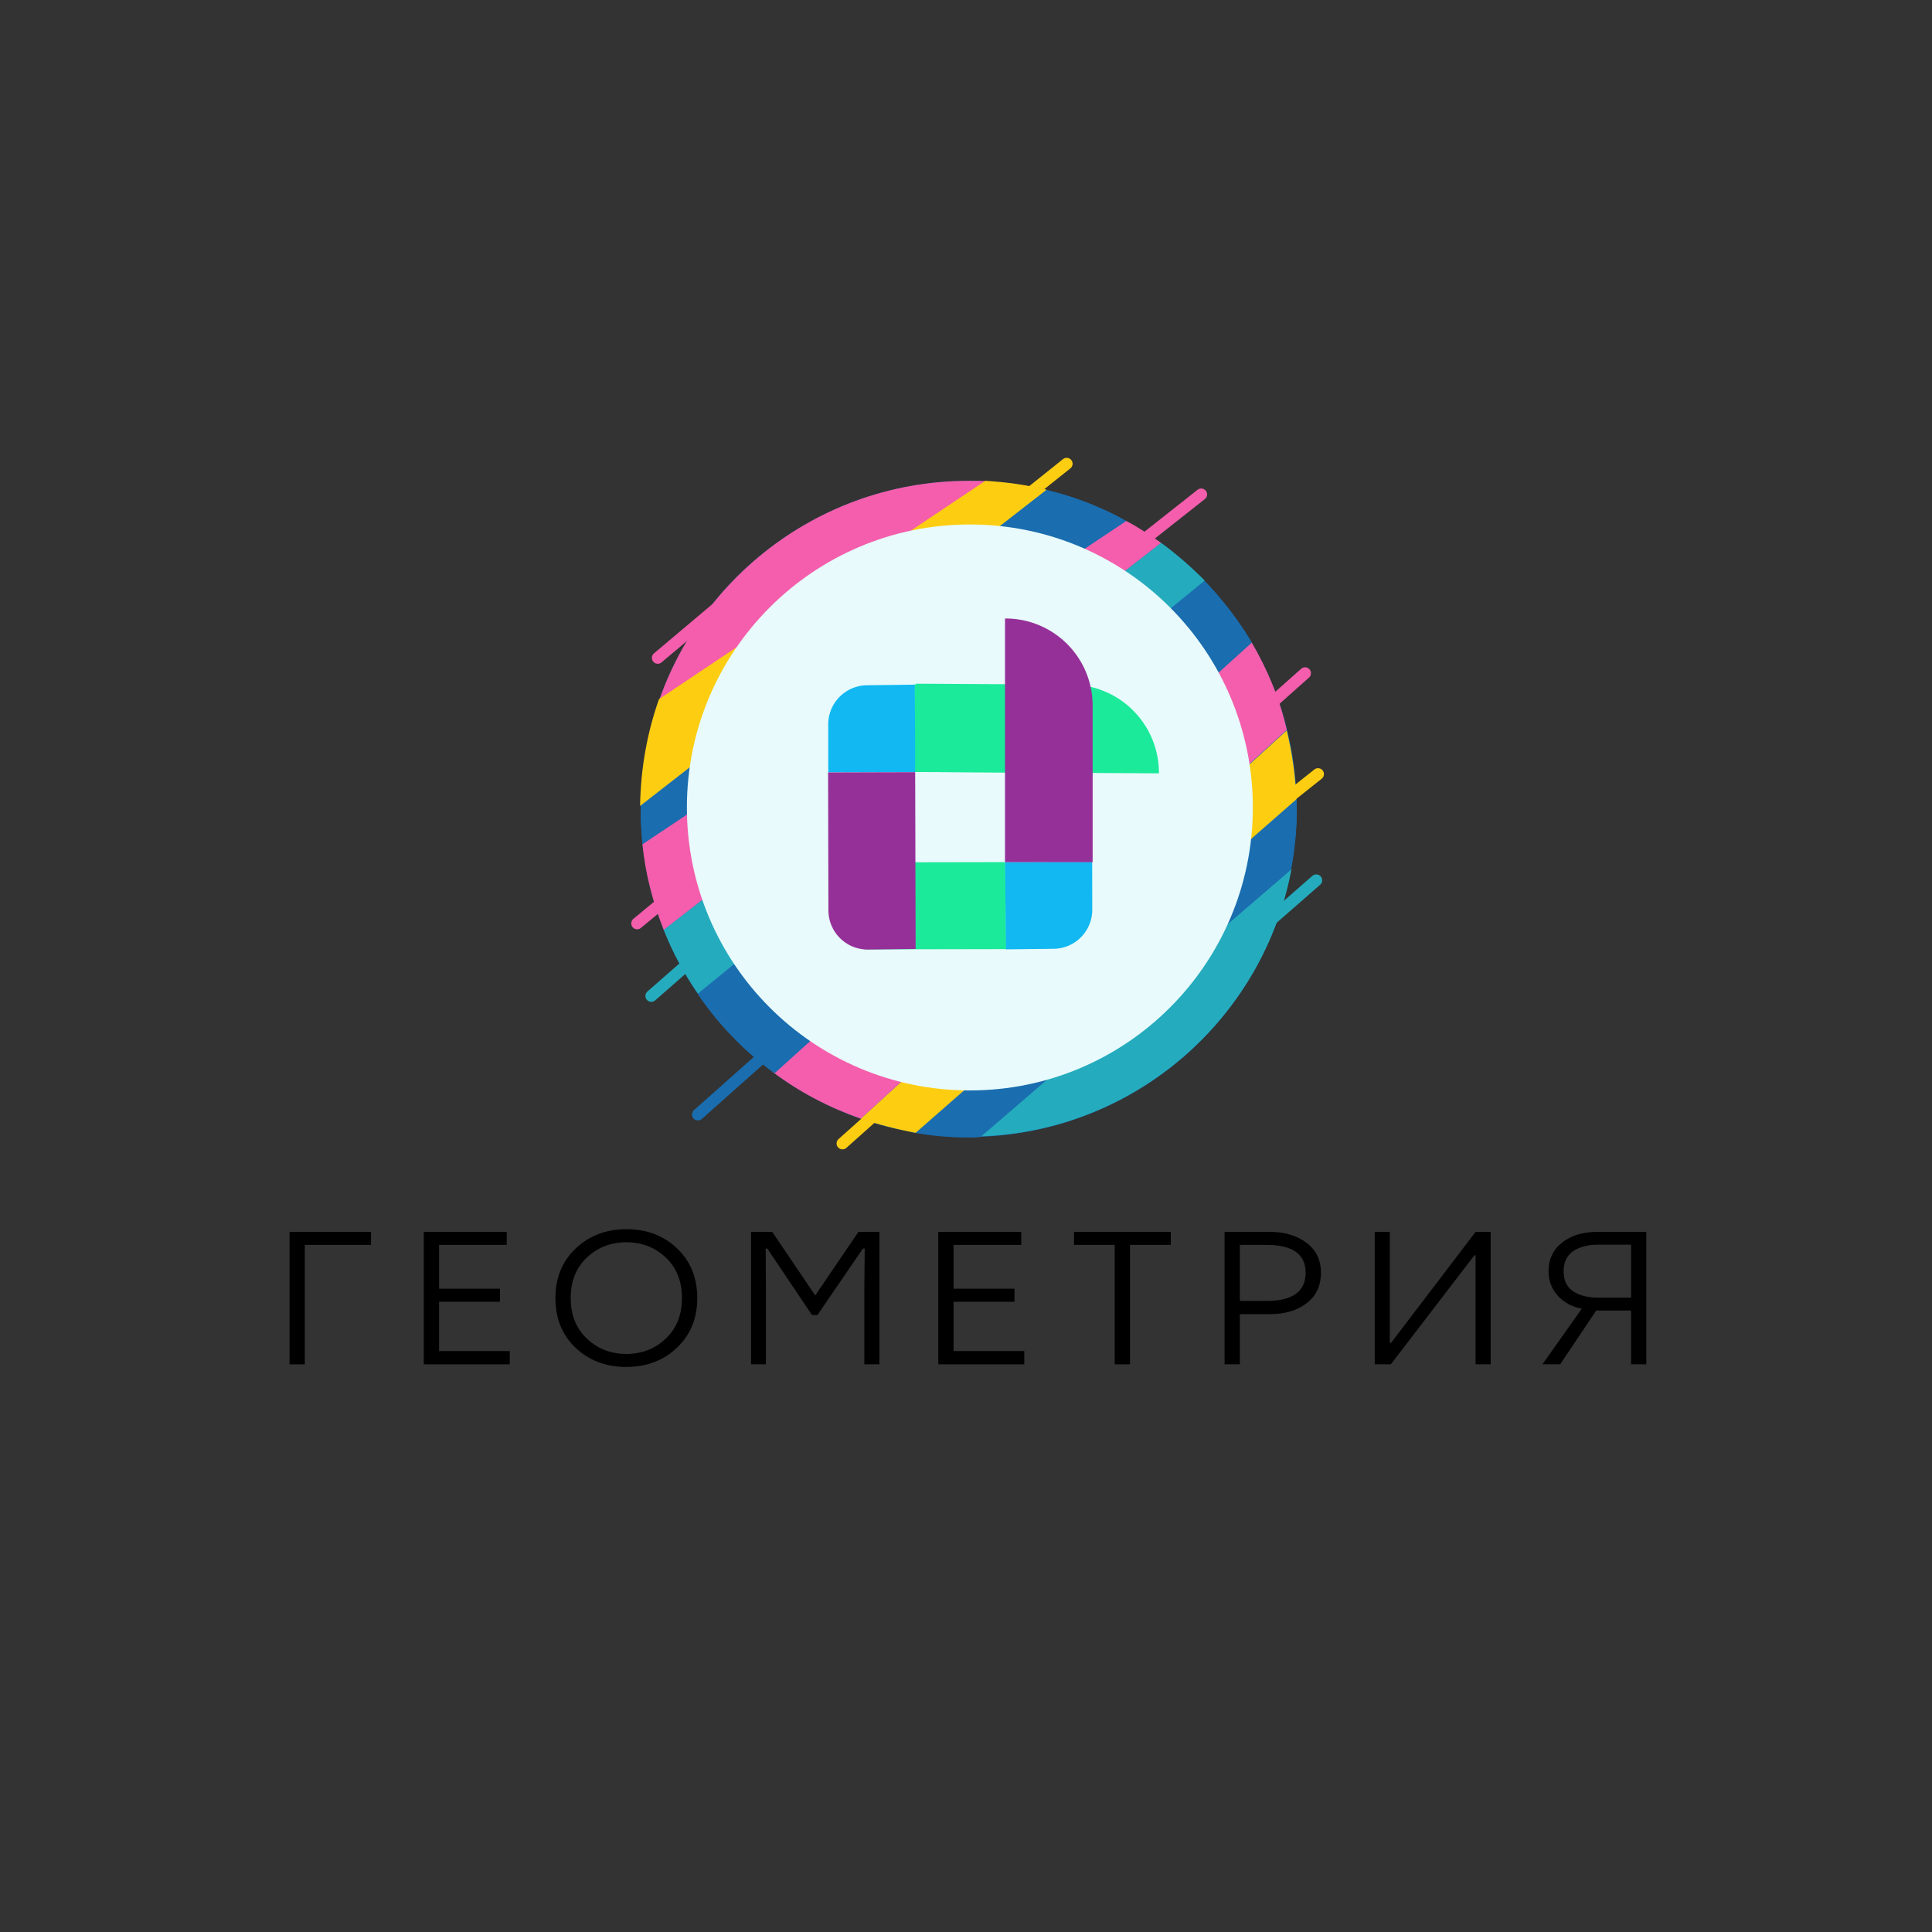 <?xml version="1.0" encoding="UTF-8" standalone="no"?>
<svg xmlns="http://www.w3.org/2000/svg" xmlns:xlink="http://www.w3.org/1999/xlink" width="500" height="500" viewBox="0 0 500 500" xml:space="preserve"><rect x="0" y="0" width="500" height="500" fill="#333333" stroke="none"/> <desc>Created with Fabric.js 3.6.3</desc> <defs> </defs> <g transform="matrix(1.527 0 0 1.527 253 207.969)"> <g style=""> <g transform="matrix(1 0 0 1 -1.5 0.9)"> <circle style="stroke: none; stroke-width: 1; stroke-dasharray: none; stroke-linecap: butt; stroke-dashoffset: 0; stroke-linejoin: miter; stroke-miterlimit: 4; fill: rgb(26,109,175); fill-rule: nonzero; opacity: 1;" cx="0" cy="0" r="55.6"></circle> </g> <g transform="matrix(1 0 0 1 -12.2 48.05)"> <line style="stroke: rgb(253,205,18); stroke-width: 2; stroke-dasharray: none; stroke-linecap: round; stroke-dashoffset: 0; stroke-linejoin: round; stroke-miterlimit: 10; fill: none; fill-rule: nonzero; opacity: 1;" x1="-10.7" y1="9.55" x2="10.7" y2="-9.55"></line> </g> <g transform="matrix(1 0 0 1 3.9 -48.65)"> <line style="stroke: rgb(253,205,18); stroke-width: 2; stroke-dasharray: none; stroke-linecap: round; stroke-dashoffset: 0; stroke-linejoin: round; stroke-miterlimit: 10; fill: none; fill-rule: nonzero; opacity: 1;" x1="-11.2" y1="8.95" x2="11.2" y2="-8.95"></line> </g> <g transform="matrix(1 0 0 1 46.45 3.95)"> <line style="stroke: rgb(253,205,18); stroke-width: 2; stroke-dasharray: none; stroke-linecap: round; stroke-dashoffset: 0; stroke-linejoin: round; stroke-miterlimit: 10; fill: none; fill-rule: nonzero; opacity: 1;" x1="-11.25" y1="8.95" x2="11.25" y2="-8.95"></line> </g> <g transform="matrix(1 0 0 1 45.55 -13.25)"> <line style="stroke: rgb(244,94,172); stroke-width: 2; stroke-dasharray: none; stroke-linecap: round; stroke-dashoffset: 0; stroke-linejoin: round; stroke-miterlimit: 10; fill: none; fill-rule: nonzero; opacity: 1;" x1="-9.95" y1="8.85" x2="9.95" y2="-8.85"></line> </g> <g transform="matrix(1 0 0 1 -37.45 43.85)"> <line style="stroke: rgb(26,109,175); stroke-width: 2; stroke-dasharray: none; stroke-linecap: round; stroke-dashoffset: 0; stroke-linejoin: round; stroke-miterlimit: 10; fill: none; fill-rule: nonzero; opacity: 1;" x1="-9.95" y1="8.85" x2="9.95" y2="-8.85"></line> </g> <g transform="matrix(1 0 0 1 -47.4 11.8)"> <line style="stroke: rgb(244,94,172); stroke-width: 2; stroke-dasharray: none; stroke-linecap: round; stroke-dashoffset: 0; stroke-linejoin: round; stroke-miterlimit: 10; fill: none; fill-rule: nonzero; opacity: 1;" x1="-10.3" y1="8.5" x2="10.3" y2="-8.5"></line> </g> <g transform="matrix(1 0 0 1 27.45 -44.15)"> <line style="stroke: rgb(244,94,172); stroke-width: 2; stroke-dasharray: none; stroke-linecap: round; stroke-dashoffset: 0; stroke-linejoin: round; stroke-miterlimit: 10; fill: none; fill-rule: nonzero; opacity: 1;" x1="-10.45" y1="8.25" x2="10.45" y2="-8.25"></line> </g> <g transform="matrix(1 0 0 1 -44 -33.3)"> <line style="stroke: rgb(244,94,172); stroke-width: 2; stroke-dasharray: none; stroke-linecap: round; stroke-dashoffset: 0; stroke-linejoin: round; stroke-miterlimit: 10; fill: none; fill-rule: nonzero; opacity: 1;" x1="-10.2" y1="8.6" x2="10.2" y2="-8.6"></line> </g> <g transform="matrix(1 0 0 1 -34.7 14.55)"> <line style="stroke: rgb(37,171,190); stroke-width: 2; stroke-dasharray: none; stroke-linecap: round; stroke-dashoffset: 0; stroke-linejoin: round; stroke-miterlimit: 10; fill: none; fill-rule: nonzero; opacity: 1;" x1="-20.6" y1="18.05" x2="20.6" y2="-18.05"></line> </g> <g transform="matrix(1 0 0 1 36.75 31.05)"> <line style="stroke: rgb(37,171,190); stroke-width: 2; stroke-dasharray: none; stroke-linecap: round; stroke-dashoffset: 0; stroke-linejoin: round; stroke-miterlimit: 10; fill: none; fill-rule: nonzero; opacity: 1;" x1="-20.65" y1="18.05" x2="20.65" y2="-18.05"></line> </g> <g transform="matrix(1 0 0 1 26.85 33.75)"> <path style="stroke: none; stroke-width: 1; stroke-dasharray: none; stroke-linecap: butt; stroke-dashoffset: 0; stroke-linejoin: miter; stroke-miterlimit: 4; fill: rgb(37,171,190); fill-rule: nonzero; opacity: 1;" transform=" translate(-85.55, -92.35)" d="M 111.9 69.7 L 59.2 115 C 85.5 114.1 107.2 94.9 111.9 69.7 z" stroke-linecap="round"></path> </g> <g transform="matrix(1 0 0 1 21.45 27.9)"> <path style="stroke: none; stroke-width: 1; stroke-dasharray: none; stroke-linecap: butt; stroke-dashoffset: 0; stroke-linejoin: miter; stroke-miterlimit: 4; fill: rgb(26,109,175); fill-rule: nonzero; opacity: 1;" transform=" translate(-80.15, -86.5)" d="M 112.8 57.8 l -65.3 56.5 c 3.2 0.6 6.4 0.9 9.7 0.9 c 0.7 0 1.3 0 2 -0.1 l 52.6 -45.3 c 0.6 -3.3 1 -6.8 1 -10.3 C 112.8 58.9 112.8 58.3 112.8 57.8 z" stroke-linecap="round"></path> </g> <g transform="matrix(1 0 0 1 17.1 21.7)"> <path style="stroke: none; stroke-width: 1; stroke-dasharray: none; stroke-linecap: butt; stroke-dashoffset: 0; stroke-linejoin: miter; stroke-miterlimit: 4; fill: rgb(253,205,18); fill-rule: nonzero; opacity: 1;" transform=" translate(-75.8, -80.3)" d="M 38.9 112 c 3 1 6.1 1.8 9.3 2.4 l 64.5 -56.5 c -0.1 -4 -0.7 -7.9 -1.6 -11.7 L 38.9 112 z" stroke-linecap="round"></path> </g> <g transform="matrix(1 0 0 1 8.85 13)"> <path style="stroke: none; stroke-width: 1; stroke-dasharray: none; stroke-linecap: butt; stroke-dashoffset: 0; stroke-linejoin: miter; stroke-miterlimit: 4; fill: rgb(244,94,172); fill-rule: nonzero; opacity: 1;" transform=" translate(-67.55, -71.6)" d="M 105.1 31.2 L 24 104.1 c 4.5 3.4 9.5 6 14.9 7.9 l 72.2 -65.9 C 109.9 40.8 107.8 35.8 105.1 31.2 z" stroke-linecap="round"></path> </g> <g transform="matrix(1 0 0 1 -27 -32.15)"> <path style="stroke: none; stroke-width: 1; stroke-dasharray: none; stroke-linecap: butt; stroke-dashoffset: 0; stroke-linejoin: miter; stroke-miterlimit: 4; fill: rgb(244,94,172); fill-rule: nonzero; opacity: 1;" transform=" translate(-31.7, -26.45)" d="M 57.2 3.9 C 30.1 3.9 7.5 23.3 2.6 49 L 60.8 4 C 59.6 3.9 58.4 3.9 57.2 3.9 z" stroke-linecap="round"></path> </g> <g transform="matrix(1 0 0 1 -0.45 4)"> <path style="stroke: none; stroke-width: 1; stroke-dasharray: none; stroke-linecap: butt; stroke-dashoffset: 0; stroke-linejoin: miter; stroke-miterlimit: 4; fill: rgb(26,109,175); fill-rule: nonzero; opacity: 1;" transform=" translate(-58.25, -62.6)" d="M 97.2 20.9 l -85.9 70 c 3.5 5.2 7.9 9.7 13 13.4 l 80.9 -73 C 102.9 27.5 100.2 24 97.2 20.9 z" stroke-linecap="round"></path> </g> <g transform="matrix(1 0 0 1 -15.95 -23.3)"> <path style="stroke: none; stroke-width: 1; stroke-dasharray: none; stroke-linecap: butt; stroke-dashoffset: 0; stroke-linejoin: miter; stroke-miterlimit: 4; fill: rgb(26,109,175); fill-rule: nonzero; opacity: 1;" transform=" translate(-42.75, -35.3)" d="M 68.9 5.1 l -67.1 52 l -0.1 0.1 c 0 0.8 -0.1 1.5 -0.1 2.3 c 0 2 0.1 4.1 0.3 6 l 82 -54.8 C 79.3 8.1 74.2 6.2 68.9 5.1 z" stroke-linecap="round"></path> </g> <g transform="matrix(1 0 0 1 -7.35 -6)"> <path style="stroke: none; stroke-width: 1; stroke-dasharray: none; stroke-linecap: butt; stroke-dashoffset: 0; stroke-linejoin: miter; stroke-miterlimit: 4; fill: rgb(37,171,190); fill-rule: nonzero; opacity: 1;" transform=" translate(-51.35, -52.6)" d="M 89.8 14.4 L 5.5 80 c 1.5 3.8 3.5 7.5 5.8 10.8 l 85.9 -70 C 94.9 18.5 92.5 16.4 89.8 14.4 z" stroke-linecap="round"></path> </g> <g transform="matrix(1 0 0 1 -12.85 -13.25)"> <path style="stroke: none; stroke-width: 1; stroke-dasharray: none; stroke-linecap: butt; stroke-dashoffset: 0; stroke-linejoin: miter; stroke-miterlimit: 4; fill: rgb(244,94,172); fill-rule: nonzero; opacity: 1;" transform=" translate(-45.85, -45.35)" d="M 83.9 10.7 l -82 54.8 c 0.5 5.1 1.8 9.9 3.6 14.5 l 84.3 -65.6 C 87.9 13.1 86 11.8 83.9 10.7 z" stroke-linecap="round"></path> </g> <g transform="matrix(1 0 0 1 -22.75 -27.15)"> <path style="stroke: none; stroke-width: 1; stroke-dasharray: none; stroke-linecap: butt; stroke-dashoffset: 0; stroke-linejoin: miter; stroke-miterlimit: 4; fill: rgb(253,205,18); fill-rule: nonzero; opacity: 1;" transform=" translate(-35.95, -31.45)" d="M 60 3.9 l -55.3 37 c -2 5.7 -3.1 11.7 -3.2 18.1 L 70.4 5.4 C 67 4.6 63.6 4.1 60 3.9 z" stroke-linecap="round"></path> </g> </g> </g> <g transform="matrix(1,0,0,1,250.5,336.516)" style=""><path fill="#000000" opacity="1" d="M-175.57 16.57L-175.57-17.71L-154.48-17.71L-154.48-14.34L-171.62-14.34L-171.62 16.57L-175.57 16.57Z"></path><path fill="#000000" opacity="1" d="M-118.57 16.57L-140.82 16.57L-140.82-17.71L-119.36-17.71L-119.36-14.34L-136.87-14.34L-136.87-3.00L-121.10-3.00L-121.10 0.38L-136.87 0.38L-136.87 13.14L-118.57 13.14L-118.57 16.57Z"></path><path fill="#000000" opacity="1" d="M-98.61-11.07Q-102.80-7.11-102.80-0.57Q-102.80 5.97-98.61 9.92Q-94.42 13.88-88.41 13.88Q-82.39 13.88-78.20 9.92Q-74.01 5.97-74.01-0.57Q-74.01-7.11-78.20-11.07Q-82.39-15.02-88.41-15.02Q-94.42-15.02-98.61-11.07ZM-70.05-0.57L-70.05-0.57Q-70.05 7.28-75.30 12.27Q-80.55 17.25-88.41 17.25L-88.41 17.25Q-96.32 17.25-101.54 12.29Q-106.76 7.34-106.76-0.57L-106.76-0.57Q-106.76-8.43-101.51-13.41Q-96.26-18.40-88.41-18.40L-88.41-18.40Q-80.50-18.40-75.28-13.44Q-70.05-8.48-70.05-0.57Z"></path><path fill="#000000" opacity="1" d="M-56.13 16.57L-56.13-17.71L-50.65-17.71L-39.52-1.26L-28.34-17.71L-22.91-17.71L-22.91 16.57L-26.81 16.57L-26.81-2.89L-26.71-13.39L-27.18-13.39L-38.94 3.80L-40.37 3.80L-51.92-13.39L-52.34-13.39L-52.28-2.89L-52.28 16.57L-56.13 16.57Z"></path><path fill="#000000" opacity="1" d="M14.58 16.57L-7.67 16.57L-7.67-17.71L13.79-17.71L13.79-14.34L-3.72-14.34L-3.72-3.00L12.05-3.00L12.05 0.38L-3.72 0.38L-3.72 13.14L14.58 13.14L14.58 16.57Z"></path><path fill="#000000" opacity="1" d="M37.99-14.34L27.45-14.34L27.45-17.71L52.50-17.71L52.50-14.34L41.95-14.34L41.95 16.57L37.99 16.57L37.99-14.34Z"></path><path fill="#000000" opacity="1" d="M66.42 16.57L66.42-17.71L78.02-17.71Q83.87-17.71 87.61-14.89Q91.36-12.07 91.36-7.16L91.36-7.16Q91.36-2.10 87.67 0.75Q83.98 3.59 78.02 3.59L78.02 3.59L70.37 3.59L70.37 16.57L66.42 16.57ZM77.23-14.34L70.37-14.34L70.37 0.17L77.23 0.17Q87.40 0.17 87.40-7.16L87.40-7.16Q87.40-14.34 77.23-14.34L77.23-14.34Z"></path><path fill="#000000" opacity="1" d="M105.28 16.57L105.28-17.71L109.18-17.71L109.18 11.03L109.50 11.03L131.38-17.71L135.28-17.71L135.28 16.57L131.38 16.57L131.38-11.65L131.07-11.65L109.45 16.57L105.28 16.57Z"></path><path fill="#000000" opacity="1" d="M162.92-17.71L175.57-17.71L175.57 16.57L171.62 16.57L171.62 2.64L162.60 2.64L153.27 16.57L148.68 16.57L158.86 2.17Q155.01 1.43 152.63-1.21Q150.26-3.84 150.26-7.48L150.26-7.48Q150.26-12.17 153.77-14.94Q157.27-17.71 162.92-17.71L162.92-17.71ZM171.62-0.68L171.62-14.39L163.13-14.39Q159.07-14.39 156.62-12.70Q154.16-11.01 154.16-7.48L154.16-7.48Q154.16-4.00 156.62-2.34Q159.07-0.68 163.23-0.68L163.23-0.68L171.62-0.68Z"></path></g> <g transform="matrix(1.558 0 0 1.558 251 208.969)"> <circle style="stroke: none; stroke-width: 0; stroke-dasharray: none; stroke-linecap: butt; stroke-dashoffset: 0; stroke-linejoin: miter; stroke-miterlimit: 4; fill: rgb(232,250,251); fill-rule: evenodd; opacity: 1;" cx="0" cy="0" r="47.006"></circle> </g> <g transform="matrix(1.267 0 0 1.267 251 208.969)"> <g style=""> <g transform="matrix(-0.12 -0.12 0.12 -0.12 -9.447 18.957)"> <path style="stroke: none; stroke-width: 1; stroke-dasharray: none; stroke-linecap: butt; stroke-dashoffset: 0; stroke-linejoin: miter; stroke-miterlimit: 4; fill: rgb(27,234,154); fill-rule: nonzero; opacity: 1;" transform=" translate(-458.705, -381.477)" d="M 346.59 410.62 l 0.39 -0.4 l 74.71 73.19 L 570.82 333.75 l -40.58 -40.44 a 47.56 47.56 0 0 0 -67.05 0.12 L 346.74 410.3" stroke-linecap="round"></path> </g> <g transform="matrix(-0.12 -0.12 0.12 -0.12 14.951 18.831)"> <path style="stroke: none; stroke-width: 1; stroke-dasharray: none; stroke-linecap: butt; stroke-dashoffset: 0; stroke-linejoin: miter; stroke-miterlimit: 4; fill: rgb(17,184,242); fill-rule: nonzero; opacity: 1;" transform=" translate(-357.746, -483.485)" d="M 347.07 409.56 l -40 40.93 a 46.95 46.95 0 0 0 0.29 66.34 L 342 551.41 l 6.1 6 L 422 483.08 Z" stroke-linecap="round"></path> </g> <g transform="matrix(-0.12 -0.12 0.12 -0.12 5.636 -14.966)"> <path style="stroke: none; stroke-width: 1; stroke-dasharray: none; stroke-linecap: butt; stroke-dashoffset: 0; stroke-linejoin: miter; stroke-miterlimit: 4; fill: rgb(27,234,154); fill-rule: nonzero; opacity: 1;" transform=" translate(-537.07, -585.316)" d="M 650.57 556.29 l -0.4 0.4 L 575 483 L 423.57 633 l 40.84 40.74 a 48.27 48.27 0 0 0 67.77 0 L 650.41 556.61" stroke-linecap="round"></path> </g> <g transform="matrix(-0.12 -0.12 0.12 -0.12 -18.87 -14.906)"> <path style="stroke: none; stroke-width: 1; stroke-dasharray: none; stroke-linecap: butt; stroke-dashoffset: 0; stroke-linejoin: miter; stroke-miterlimit: 4; fill: rgb(17,184,242); fill-rule: nonzero; opacity: 1;" transform=" translate(-638.75, -483.135)" d="M 649.47 557.2 l 40 -41 a 47.09 47.09 0 0 0 -0.3 -66.47 l -34.68 -34.66 l -6.1 -6 l -73.94 74.43 Z" stroke-linecap="round"></path> </g> <g transform="matrix(-0.12 -0.12 0.12 -0.12 -18.867 9.721)"> <path style="stroke: none; stroke-width: 1; stroke-dasharray: none; stroke-linecap: butt; stroke-dashoffset: 0; stroke-linejoin: miter; stroke-miterlimit: 4; fill: rgb(150,48,153); fill-rule: nonzero; opacity: 1;" transform=" translate(-536.305, -380.715)" d="M 648.7 409 L 531 291.87 a 47.26 47.26 0 0 0 -67.09 0.38 l -40 41 L 574.78 483.34 Z" stroke-linecap="round"></path> </g> <g transform="matrix(0.001 -0.17 0.17 0.001 13.78 -16.125)"> <path style="stroke: none; stroke-width: 1; stroke-dasharray: none; stroke-linecap: butt; stroke-dashoffset: 0; stroke-linejoin: miter; stroke-miterlimit: 4; fill: rgb(27,234,154); fill-rule: nonzero; opacity: 1;" transform=" translate(-508, -623.985)" d="M 455 477.57 h 106 a 0 0 0 0 1 0 0 V 664.4 a 106 106 0 0 1 -106 106 h 0 a 0 0 0 0 1 0 0 V 477.57 A 0 0 0 0 1 455 477.57 Z" stroke-linecap="round"></path> </g> <g transform="matrix(0.17 0 0 0.17 16.129 -13.708)"> <path style="stroke: none; stroke-width: 1; stroke-dasharray: none; stroke-linecap: butt; stroke-dashoffset: 0; stroke-linejoin: miter; stroke-miterlimit: 4; fill: rgb(150,48,153); fill-rule: nonzero; opacity: 1;" transform=" translate(-488.195, -623.73)" d="M 435.54 477.33 h 0.72 A 104.59 104.59 0 0 1 540.85 581.93 v 188.2 a 0 0 0 0 1 0 0 H 435.54 a 0 0 0 0 1 0 0 V 477.33 A 0 0 0 0 1 435.54 477.33 Z" stroke-linecap="round"></path> </g> </g> </g> </svg>

